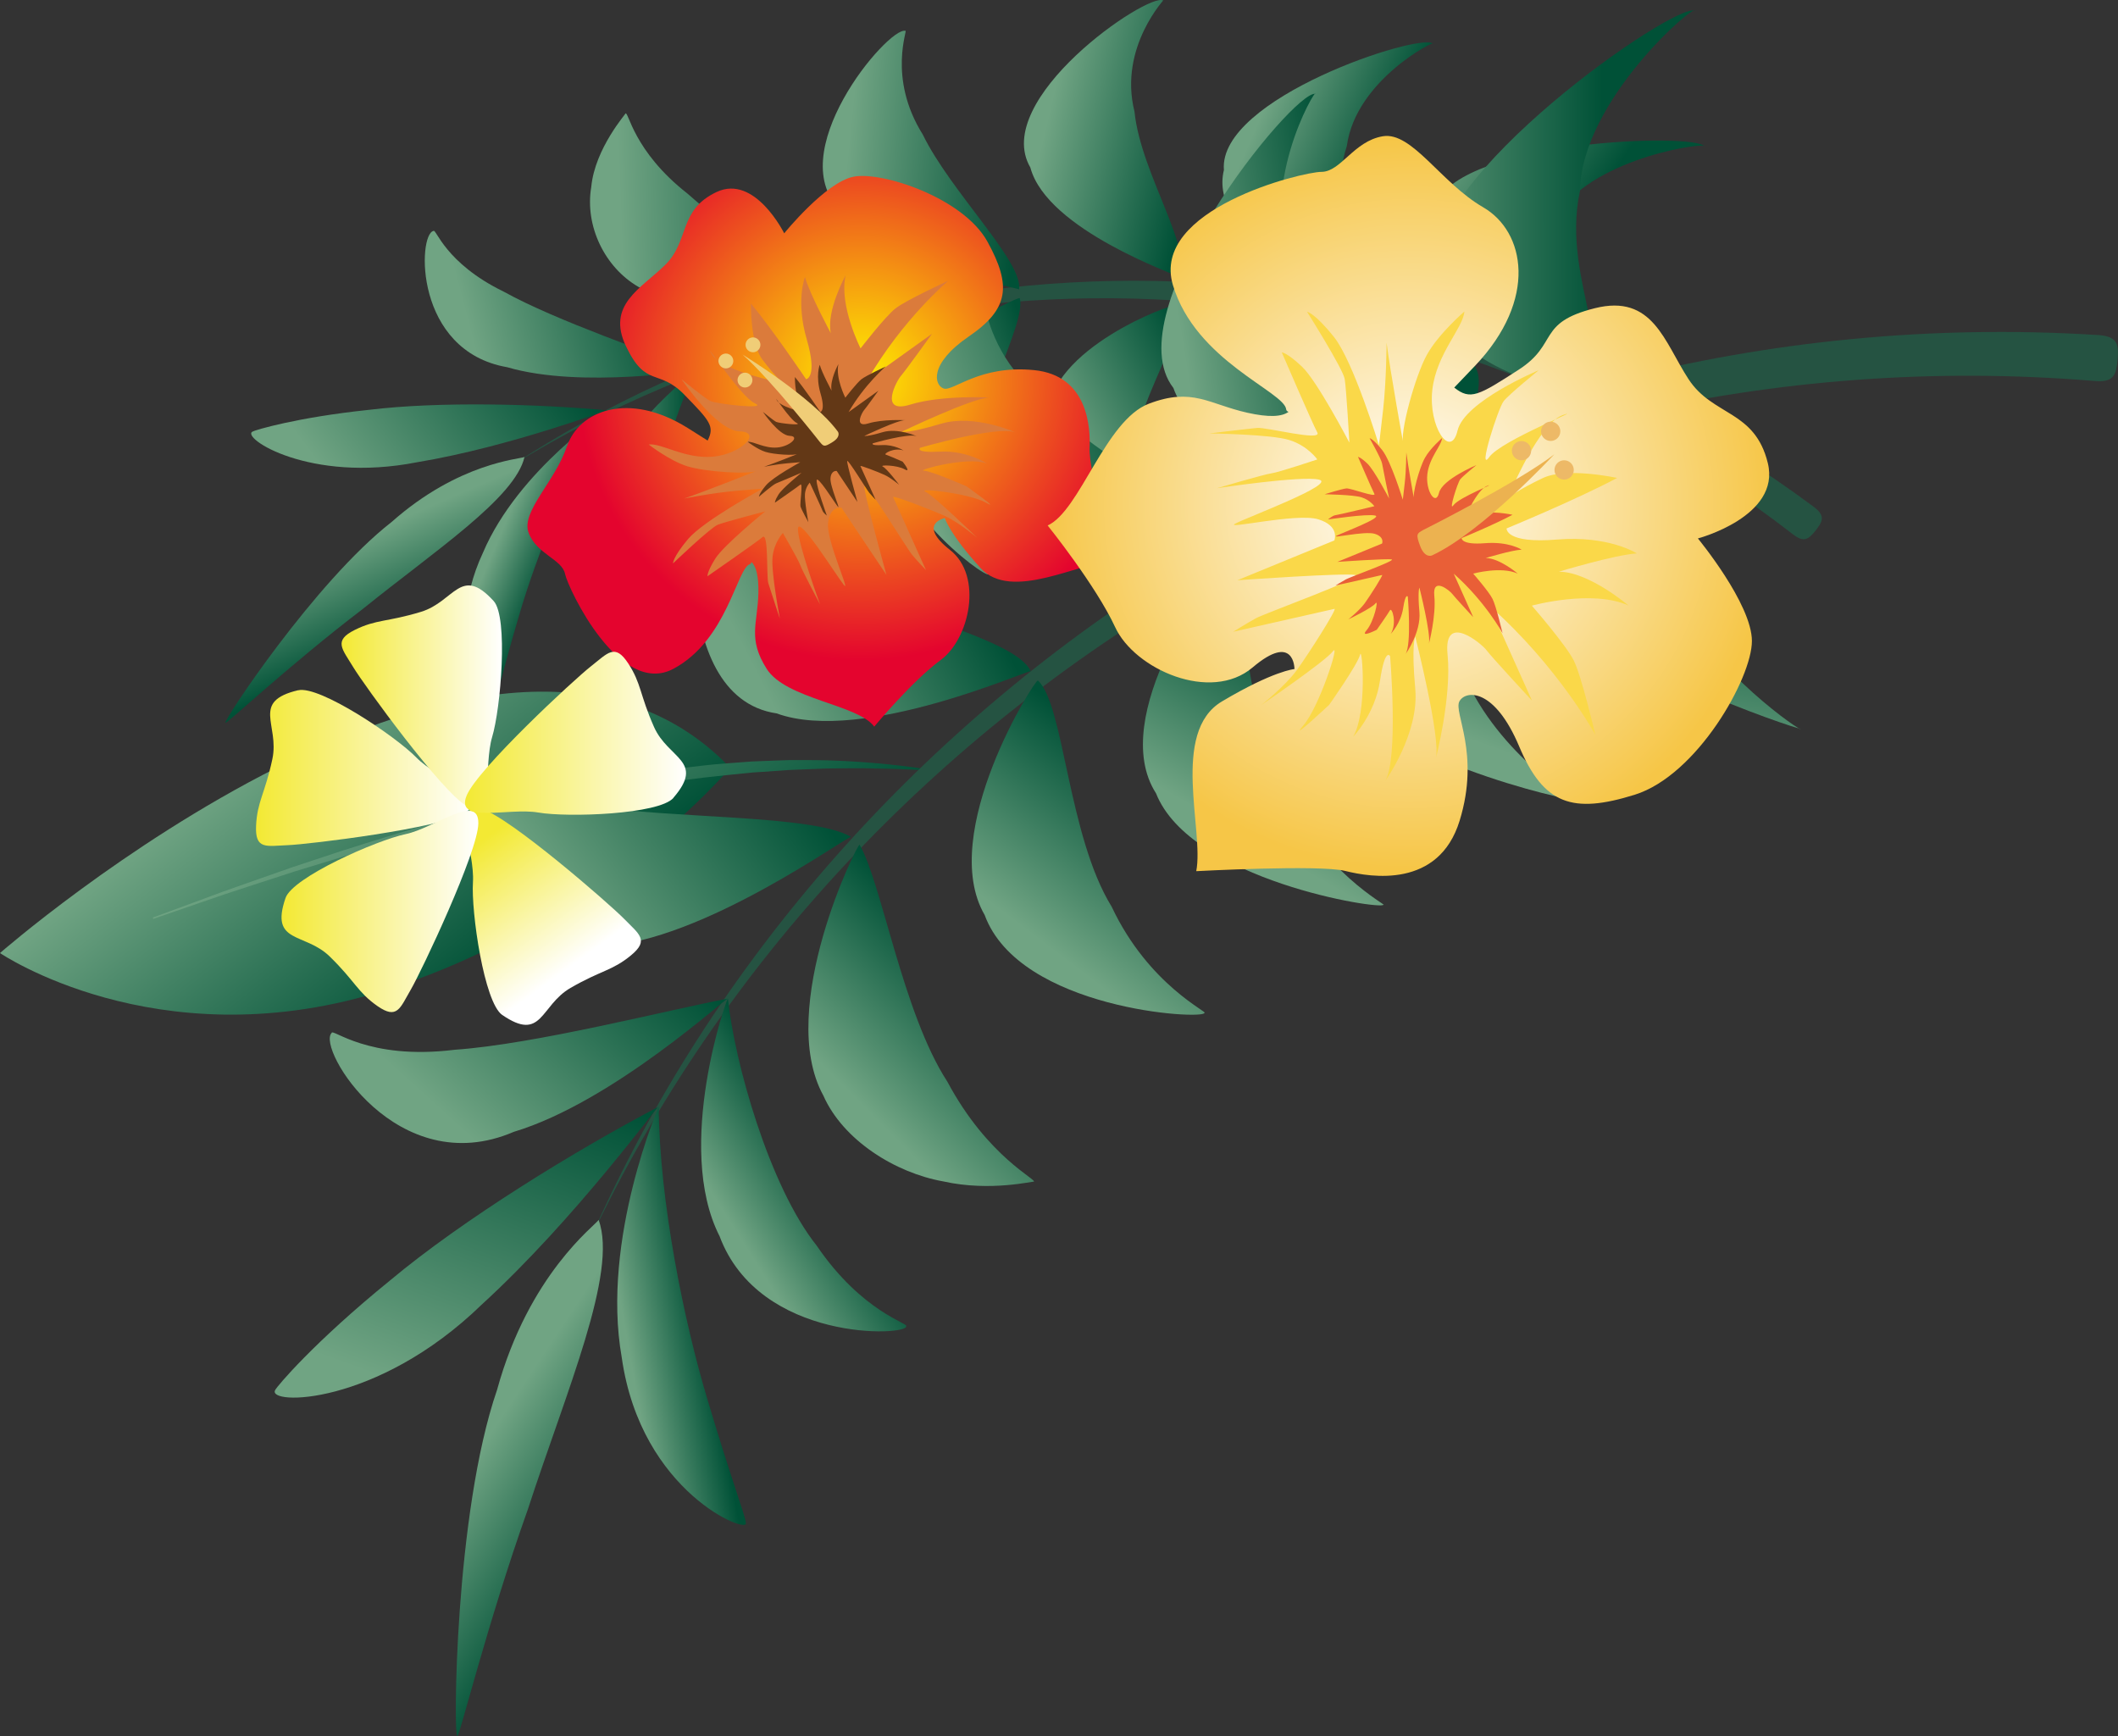 <?xml version="1.0" encoding="UTF-8"?>
<svg id="_イヤー_2" data-name="レイヤー 2" xmlns="http://www.w3.org/2000/svg" xmlns:xlink="http://www.w3.org/1999/xlink" viewBox="0 0 307.03 251.65">
  <rect x="0" y="0" width="307.03" height="251.65" fill="#333333" stroke="none"/>
  <defs>
    <style>
      .cls-1 {
        fill: url(#_称未設定グラデーション_4-4);
      }

      .cls-2 {
        fill: url(#_称未設定グラデーション_4-2);
      }

      .cls-3 {
        fill: url(#_称未設定グラデーション_4-3);
      }

      .cls-4 {
        fill: url(#_称未設定グラデーション_4-5);
      }

      .cls-5 {
        fill: url(#_称未設定グラデーション_4);
      }

      .cls-6 {
        fill: #fad849;
      }

      .cls-7 {
        fill: #ecb250;
      }

      .cls-8 {
        fill: #e95f37;
      }

      .cls-9 {
        fill: #edb967;
      }

      .cls-10 {
        fill: #f0cd77;
      }

      .cls-11 {
        fill: #db7b3b;
      }

      .cls-12 {
        fill: #633816;
      }

      .cls-13 {
        fill: #255342;
      }

      .cls-14 {
        fill: url(#_称未設定グラデーション_44-2);
      }

      .cls-15 {
        fill: url(#_称未設定グラデーション_44-3);
      }

      .cls-16 {
        fill: url(#_称未設定グラデーション_44-7);
      }

      .cls-17 {
        fill: url(#_称未設定グラデーション_44-8);
      }

      .cls-18 {
        fill: url(#_称未設定グラデーション_44-9);
      }

      .cls-19 {
        fill: url(#_称未設定グラデーション_44-4);
      }

      .cls-20 {
        fill: url(#_称未設定グラデーション_44-6);
      }

      .cls-21 {
        fill: url(#_称未設定グラデーション_44-5);
      }

      .cls-22 {
        fill: url(#_称未設定グラデーション_44);
      }

      .cls-23 {
        fill: url(#_称未設定グラデーション_15);
      }

      .cls-24 {
        fill: url(#_称未設定グラデーション_12);
      }

      .cls-25 {
        fill: url(#_称未設定グラデーション_44-10);
      }

      .cls-26 {
        fill: url(#_称未設定グラデーション_44-13);
      }

      .cls-27 {
        fill: url(#_称未設定グラデーション_44-16);
      }

      .cls-28 {
        fill: url(#_称未設定グラデーション_44-15);
      }

      .cls-29 {
        fill: url(#_称未設定グラデーション_44-18);
      }

      .cls-30 {
        fill: url(#_称未設定グラデーション_44-12);
      }

      .cls-31 {
        fill: url(#_称未設定グラデーション_44-11);
      }

      .cls-32 {
        fill: url(#_称未設定グラデーション_44-14);
      }

      .cls-33 {
        fill: url(#_称未設定グラデーション_44-17);
      }

      .cls-34 {
        fill: url(#_称未設定グラデーション_44-19);
      }

      .cls-35 {
        fill: url(#_称未設定グラデーション_44-32);
      }

      .cls-36 {
        fill: url(#_称未設定グラデーション_44-30);
      }

      .cls-37 {
        fill: url(#_称未設定グラデーション_44-31);
      }

      .cls-38 {
        fill: url(#_称未設定グラデーション_44-20);
      }

      .cls-39 {
        fill: url(#_称未設定グラデーション_44-25);
      }

      .cls-40 {
        fill: url(#_称未設定グラデーション_44-22);
      }

      .cls-41 {
        fill: url(#_称未設定グラデーション_44-24);
      }

      .cls-42 {
        fill: url(#_称未設定グラデーション_44-29);
      }

      .cls-43 {
        fill: url(#_称未設定グラデーション_44-26);
      }

      .cls-44 {
        fill: url(#_称未設定グラデーション_44-23);
      }

      .cls-45 {
        fill: url(#_称未設定グラデーション_44-21);
      }

      .cls-46 {
        fill: url(#_称未設定グラデーション_44-28);
      }

      .cls-47 {
        fill: url(#_称未設定グラデーション_44-27);
      }
    </style>
    <linearGradient id="_称未設定グラデーション_44" data-name="名称未設定グラデーション 44" x1="1575.58" y1="-3537.21" x2="1621.24" y2="-3537.21" gradientTransform="translate(-3719.55 1037.76) rotate(52.09)" gradientUnits="userSpaceOnUse">
      <stop offset="0" stop-color="#70a483"/>
      <stop offset="1" stop-color="#005137"/>
    </linearGradient>
    <linearGradient id="_称未設定グラデーション_44-2" data-name="名称未設定グラデーション 44" x1="1584.61" y1="-3558.63" x2="1637.81" y2="-3558.63" xlink:href="#_称未設定グラデーション_44"/>
    <linearGradient id="_称未設定グラデーション_44-3" data-name="名称未設定グラデーション 44" x1="-5465.74" y1="-4373.51" x2="-5486.45" y2="-4378.7" gradientTransform="translate(-4878.07 4955.94) rotate(174.38) scale(1 -1)" xlink:href="#_称未設定グラデーション_44"/>
    <linearGradient id="_称未設定グラデーション_44-4" data-name="名称未設定グラデーション 44" x1="-4926.23" y1="-4994.25" x2="-4944.81" y2="-4998.91" gradientTransform="translate(-5012.29 4867.55) rotate(-177.75) scale(1 -1)" xlink:href="#_称未設定グラデーション_44"/>
    <linearGradient id="_称未設定グラデーション_44-5" data-name="名称未設定グラデーション 44" x1="-5907.3" y1="-5571.1" x2="-5924.47" y2="-5575.41" gradientTransform="translate(-4949.96 4795.65) rotate(-169.33) scale(.69 -1)" xlink:href="#_称未設定グラデーション_44"/>
    <linearGradient id="_称未設定グラデーション_44-6" data-name="名称未設定グラデーション 44" x1="-2970.43" y1="-6597.27" x2="-2982.23" y2="-6600.23" gradientTransform="translate(-5231.69 4505.9) rotate(-147.11) scale(.69 -1)" xlink:href="#_称未設定グラデーション_44"/>
    <linearGradient id="_称未設定グラデーション_44-7" data-name="名称未設定グラデーション 44" x1="3318.43" y1="-6168.53" x2="3296.07" y2="-6174.14" gradientTransform="translate(-5403.23 3753.12) rotate(-103.51) scale(.69 -1) skewX(-.14)" xlink:href="#_称未設定グラデーション_44"/>
    <linearGradient id="_称未設定グラデーション_44-8" data-name="名称未設定グラデーション 44" x1="-5891.59" y1="-3723.16" x2="-5912.98" y2="-3728.53" gradientTransform="translate(-4740.02 5028.27) rotate(166.93) scale(1 -1)" xlink:href="#_称未設定グラデーション_44"/>
    <linearGradient id="_称未設定グラデーション_44-9" data-name="名称未設定グラデーション 44" x1="-6327.83" y1="-2742.42" x2="-6349.54" y2="-2747.87" gradientTransform="translate(-4535.14 5102.75) rotate(156.58) scale(1 -1)" xlink:href="#_称未設定グラデーション_44"/>
    <linearGradient id="_称未設定グラデーション_44-10" data-name="名称未設定グラデーション 44" x1="-7285.39" y1="-1651.66" x2="-7311.46" y2="-1658.2" gradientTransform="translate(-4240.74 5097.6) rotate(145.79) scale(.89 -1)" xlink:href="#_称未設定グラデーション_44"/>
    <linearGradient id="_称未設定グラデーション_44-11" data-name="名称未設定グラデーション 44" x1="-5611.26" y1="2118.09" x2="-5635.84" y2="2111.92" gradientTransform="translate(-5125.25 2924.49) rotate(171.73)" xlink:href="#_称未設定グラデーション_44"/>
    <linearGradient id="_称未設定グラデーション_44-12" data-name="名称未設定グラデーション 44" x1="-5952" y1="1410.49" x2="-5980.87" y2="1403.25" gradientTransform="translate(-5235.39 3041.57) rotate(163.86)" xlink:href="#_称未設定グラデーション_44"/>
    <linearGradient id="_称未設定グラデーション_44-13" data-name="名称未設定グラデーション 44" x1="-8725.57" y1="604.77" x2="-8765.67" y2="594.7" gradientTransform="translate(-5156.75 3098.19) rotate(155.43) scale(.69 1)" xlink:href="#_称未設定グラデーション_44"/>
    <linearGradient id="_称未設定グラデーション_44-14" data-name="名称未設定グラデーション 44" x1="-8934.42" y1="-1628.79" x2="-8984.96" y2="-1641.47" gradientTransform="translate(-5361.41 3445.56) rotate(133.22) scale(.69 1)" xlink:href="#_称未設定グラデーション_44"/>
    <linearGradient id="_称未設定グラデーション_44-15" data-name="名称未設定グラデーション 44" x1="-5201.33" y1="2730.44" x2="-5222.85" y2="2725.04" gradientTransform="translate(-5008.93 2821.07) rotate(179.17)" xlink:href="#_称未設定グラデーション_44"/>
    <linearGradient id="_称未設定グラデーション_44-16" data-name="名称未設定グラデーション 44" x1="-4496.94" y1="3474.41" x2="-4515.31" y2="3469.81" gradientTransform="translate(-4827.51 2699.24) rotate(-170.47)" xlink:href="#_称未設定グラデーション_44"/>
    <linearGradient id="_称未設定グラデーション_44-17" data-name="名称未設定グラデーション 44" x1="-3985.02" y1="4098.71" x2="-4010.74" y2="4092.26" gradientTransform="translate(-4540.66 2634.1) rotate(-159.69) scale(.89 1)" xlink:href="#_称未設定グラデーション_44"/>
    <linearGradient id="_称未設定グラデーション_44-18" data-name="名称未設定グラデーション 44" x1="-6629.77" y1="-2161.31" x2="-6657.48" y2="-2168.26" gradientTransform="translate(-3672.82 5967.86) rotate(141.32) scale(1 -1)" xlink:href="#_称未設定グラデーション_44"/>
    <linearGradient id="_称未設定グラデーション_44-19" data-name="名称未設定グラデーション 44" x1="-6373.38" y1="-2961.34" x2="-6398.23" y2="-2967.58" gradientTransform="translate(-3833.24 5967.3) rotate(149.2) scale(1 -1)" xlink:href="#_称未設定グラデーション_44"/>
    <linearGradient id="_称未設定グラデーション_44-20" data-name="名称未設定グラデーション 44" x1="-8405.46" y1="-3769.28" x2="-8428.43" y2="-3775.04" gradientTransform="translate(-3820.66 5872.83) rotate(157.62) scale(.69 -1)" xlink:href="#_称未設定グラデーション_44"/>
    <linearGradient id="_称未設定グラデーション_44-21" data-name="名称未設定グラデーション 44" x1="-6264.89" y1="-5576.93" x2="-6280.69" y2="-5580.89" gradientTransform="translate(-4215.25 5783.98) rotate(179.83) scale(.69 -1)" xlink:href="#_称未設定グラデーション_44"/>
    <linearGradient id="_称未設定グラデーション_44-22" data-name="名称未設定グラデーション 44" x1="-89.71" y1="-6991.38" x2="-119.61" y2="-6998.88" gradientTransform="translate(-4770.09 5246.71) rotate(-136.57) scale(.69 -1) skewX(-.13)" xlink:href="#_称未設定グラデーション_44"/>
    <linearGradient id="_称未設定グラデーション_44-23" data-name="名称未設定グラデーション 44" x1="-6767.61" y1="-1376.3" x2="-6796.22" y2="-1383.47" gradientTransform="translate(-3518.53 5953.24) rotate(133.88) scale(1 -1)" xlink:href="#_称未設定グラデーション_44"/>
    <linearGradient id="_称未設定グラデーション_44-24" data-name="名称未設定グラデーション 44" x1="-6774.53" y1="-272.89" x2="-6803.57" y2="-280.18" gradientTransform="translate(-3305.3 5904.07) rotate(123.52) scale(1 -1)" xlink:href="#_称未設定グラデーション_44"/>
    <linearGradient id="_称未設定グラデーション_44-25" data-name="名称未設定グラデーション 44" x1="-7265.53" y1="864.32" x2="-7300.41" y2="855.57" gradientTransform="translate(-3061.76 5739.81) rotate(112.74) scale(.89 -1)" xlink:href="#_称未設定グラデーション_44"/>
    <linearGradient id="_称未設定グラデーション_44-26" data-name="名称未設定グラデーション 44" x1="-6671.64" y1="-129.3" x2="-6704.52" y2="-137.54" gradientTransform="translate(-4988.24 4401.26) rotate(138.67)" xlink:href="#_称未設定グラデーション_44"/>
    <linearGradient id="_称未設定グラデーション_44-27" data-name="名称未設定グラデーション 44" x1="-6681.53" y1="-960.74" x2="-6720.15" y2="-970.43" gradientTransform="translate(-5015.73 4558.55) rotate(130.8)" xlink:href="#_称未設定グラデーション_44"/>
    <linearGradient id="_称未設定グラデーション_44-28" data-name="名称未設定グラデーション 44" x1="-9255.78" y1="-1849.53" x2="-9309.42" y2="-1862.99" gradientTransform="translate(-4920.08 4562.49) rotate(122.37) scale(.69 1)" xlink:href="#_称未設定グラデーション_44"/>
    <linearGradient id="_称未設定グラデーション_44-29" data-name="名称未設定グラデーション 44" x1="-8065.49" y1="-4039.21" x2="-8133.09" y2="-4056.17" gradientTransform="translate(-4901.14 4965.44) rotate(100.16) scale(.69 1)" xlink:href="#_称未設定グラデーション_44"/>
    <linearGradient id="_称未設定グラデーション_44-30" data-name="名称未設定グラデーション 44" x1="-6553.58" y1="641.43" x2="-6582.37" y2="634.21" gradientTransform="translate(-4947.28 4250.77) rotate(146.12)" xlink:href="#_称未設定グラデーション_44"/>
    <linearGradient id="_称未設定グラデーション_44-31" data-name="名称未設定グラデーション 44" x1="-6212.82" y1="1662.99" x2="-6237.39" y2="1656.82" gradientTransform="translate(-4861.87 4049.26) rotate(156.47)" xlink:href="#_称未設定グラデーション_44"/>
    <linearGradient id="_称未設定グラデーション_44-32" data-name="名称未設定グラデーション 44" x1="-6267.55" y1="2641.9" x2="-6301.94" y2="2633.27" gradientTransform="translate(-4656.99 3838.21) rotate(167.25) scale(.89 1)" xlink:href="#_称未設定グラデーション_44"/>
    <radialGradient id="_称未設定グラデーション_15" data-name="名称未設定グラデーション 15" cx="-5928.85" cy="4664.48" fx="-5928.85" fy="4664.48" r="54.68" gradientTransform="translate(-2885.52 4845.29) rotate(83.95) scale(.75 -.75)" gradientUnits="userSpaceOnUse">
      <stop offset="0" stop-color="#ffef00"/>
      <stop offset="1" stop-color="#e4042e"/>
    </radialGradient>
    <linearGradient id="_称未設定グラデーション_4" data-name="名称未設定グラデーション 4" x1="37.12" y1="111.31" x2="68.36" y2="111.31" gradientTransform="matrix(1, 0, 0, 1, 0, 0)" gradientUnits="userSpaceOnUse">
      <stop offset="0" stop-color="#f3e933"/>
      <stop offset="1" stop-color="#fff"/>
    </linearGradient>
    <linearGradient id="_称未設定グラデーション_4-2" data-name="名称未設定グラデーション 4" x1="4719.53" y1="1189.51" x2="4704.53" y2="1206.12" gradientTransform="translate(-2064.3 4497.09) rotate(-78.15)" xlink:href="#_称未設定グラデーション_4"/>
    <linearGradient id="_称未設定グラデーション_4-3" data-name="名称未設定グラデーション 4" x1="40.81" y1="132.12" x2="69.35" y2="132.12" xlink:href="#_称未設定グラデーション_4"/>
    <linearGradient id="_称未設定グラデーション_4-4" data-name="名称未設定グラデーション 4" x1="49.51" y1="101.04" x2="72.77" y2="101.04" xlink:href="#_称未設定グラデーション_4"/>
    <linearGradient id="_称未設定グラデーション_4-5" data-name="名称未設定グラデーション 4" x1="67.41" y1="106.28" x2="99.45" y2="106.28" xlink:href="#_称未設定グラデーション_4"/>
    <radialGradient id="_称未設定グラデーション_12" data-name="名称未設定グラデーション 12" cx="-3963.79" cy="278.85" fx="-3963.79" fy="278.85" r="52.99" gradientTransform="translate(-3768.81 4.78) rotate(176.96) scale(1 -1)" gradientUnits="userSpaceOnUse">
      <stop offset="0" stop-color="#fff"/>
      <stop offset="1" stop-color="#f6c647"/>
    </radialGradient>
  </defs>
  <g id="_イヤー_1-2" data-name="レイヤー 1">
    <g>
      <g>
        <path class="cls-22" d="M105.86,111.3C71.58,75.52,0,138.15,0,138.15c0,0,22.49,15.31,54.38,5.83,31.89-9.48,51.48-32.68,51.48-32.68Z"/>
        <path class="cls-14" d="M22.18,133l6.74-2.49,3.37-1.25c1.13-.41,2.26-.8,3.39-1.2l6.78-2.38,6.83-2.26c9.13-2.93,18.34-5.63,27.68-7.87,2.34-.53,4.68-1.08,7.03-1.6l3.53-.71,1.77-.36c.59-.12,1.18-.24,1.77-.34l3.56-.58c1.19-.19,2.37-.41,3.57-.54,2.39-.29,4.77-.61,7.18-.77l3.6-.27,3.61-.14,1.8-.06h1.81c1.2,0,2.41,0,3.61,.03,4.81,.14,9.61,.56,14.35,1.26l-.02,.17c-1.2-.04-2.4-.09-3.59-.15-1.19-.07-2.39-.06-3.59-.09-2.39-.09-4.78,0-7.16,0l-3.58,.14-1.79,.07-1.78,.13-3.57,.24-3.56,.36c-4.74,.47-9.47,1.13-14.18,1.86-.59,.08-1.18,.19-1.77,.29l-1.76,.31-3.53,.62c-2.34,.46-4.68,.97-7.02,1.45-9.33,2.07-18.57,4.61-27.73,7.37l-6.87,2.1-6.83,2.22c-1.14,.37-2.28,.74-3.41,1.12l-3.4,1.17-6.8,2.34-.06-.16Z"/>
      </g>
      <g>
        <path class="cls-13" d="M74.15,67.49c55.31-36.26,130.88-37.08,188.71,5.93,.04,.03,.08,.06,.12,.09,1.74,1.33,1.15,2.16,.22,3.39-.98,1.2-1.64,1.87-3.36,.5-55.16-42.76-129.28-44.62-185.69-9.9Z"/>
        <path class="cls-15" d="M147.83,43.22c.98,3.69-6.45,15.85-6.67,24.92-1.29,9.37,2.67,15.44,2.14,15.11-.5,.6-16.61-11.22-14.17-21.88,.52-10.25,18.69-18.53,18.7-18.15Z"/>
        <path class="cls-19" d="M121.92,47.6c-.22,4.68-6.04,17.83-6.03,26.7-.81,9.33,2.46,14.32,1.91,14.2,.16-.05-4.49-1.6-8.18-5.38-3.85-3.6-6.67-9.65-5.82-14.89,.81-10.78,18.21-21.01,18.12-20.64Z"/>
        <path class="cls-21" d="M100.87,53.78c-3.12,6.07-7.33,19.44-6.54,27.69,.18,8.78,3.87,12.59,3.36,12.61-.37,1.02-14.3-7.16-11.62-19.21,1.15-10.85,14.96-21.39,14.8-21.09Z"/>
        <path class="cls-20" d="M88.19,59.52c-5.51,8.61-10.4,21.03-12.86,29.41-2.57,8.67-3.57,13.32-3.83,13.54-.33,1.35-7.78-8.88-1.49-22.35,5.11-12.05,18.54-20.84,18.18-20.59Z"/>
        <path class="cls-16" d="M76.03,66.25c-1.36,5.93-12.99,13.58-23.5,22.07-10.62,8.1-20.13,17.04-19.83,16.42-.56,.08,12.89-20.36,24.05-29.06,9.75-8.65,18.63-9.12,19.28-9.44Z"/>
        <path class="cls-17" d="M170.26,44.33c2.41,3.16-6.02,14.17-6.45,23.45-1.66,9.39,2.58,16.74,2.14,16.24-.49,.38-16.08-13.59-14.06-23.56,.07-9.97,18.25-16.55,18.37-16.13Z"/>
        <path class="cls-18" d="M191.08,45.7c4.86,2.89-3.95,12.54-4.21,22.14-1.65,9.45,2.97,18.59,2.69,17.92-.43,.12-15.94-15.95-15.16-25.36-1.15-9.85,16.41-15.19,16.68-14.7Z"/>
        <path class="cls-25" d="M211.99,51.49c6.17,3.15-1.64,11.47-1.34,21.4-1.07,9.49,3.63,20.49,3.58,19.77-.34-.11-14.87-18.55-15.34-27.65-2.2-9.92,12.75-14.03,13.1-13.52Z"/>
        <path class="cls-31" d="M147.72,41.97c.68-3.96-9.94-14.21-13.94-22.45-5.24-8.35-2.04-15.54-2.54-15.05-2.49-.63-18.36,18.11-9.09,26.29,6,7.99,25.83,10.94,25.57,11.21Z"/>
        <path class="cls-30" d="M121.61,46.38c-2.1-4.27-14.98-12.07-21.93-18.3-7.94-6.21-8.57-12.08-9.02-11.62,.22-.13-4.42,5-4.95,10.64-.96,5.68,1.98,11.67,6.82,14.47,9.35,5.59,29.35,4.47,29.09,4.82Z"/>
        <path class="cls-26" d="M100.88,53.79c-6.2-2.55-20.16-7.24-27.87-11.52-8.54-4.16-9.81-9.24-10.18-8.79-2.27,.46-2.85,17.4,10.7,19.75,10.86,3.18,27.56,.29,27.35,.57Z"/>
        <path class="cls-32" d="M88.18,59.5c-10.06-.95-24.46-1.34-34.71-.09-10.54,1.11-16.55,2.95-16.86,3.15-1.75,.85,8.22,7.51,23.82,4.45,13.65-2.26,27.95-7.78,27.75-7.51Z"/>
        <path class="cls-28" d="M170.48,40c3.13-2.94-5.12-14.67-6.02-23.83C162.08,6.71,169.16-.46,168.62,.06c-2.27-1.16-25.01,14.33-19.26,24.22,2.44,9.13,21.36,15.54,21.12,15.72Z"/>
        <path class="cls-27" d="M191.5,43.4c5.89-.89,.73-13.14,3.74-22.23,1.3-9.64,13.02-15.45,12.47-14.84-1.81-1.64-31.18,7.89-30.29,18.32-2.28,9.1,14.21,18.67,14.07,18.74Z"/>
        <path class="cls-33" d="M213.04,48.23c7.1,1.3,5.63-10.16,12.95-17.41,5.51-8.16,21.68-10.27,21.09-9.6-1.24-1.97-34.78-.97-38.92,8.26-6.99,7.36,4.87,18.8,4.88,18.76Z"/>
      </g>
      <g>
        <path class="cls-13" d="M85.57,179.61C121.12,98.61,207.84,42.55,304.05,48.56c.06,0,.14,0,.2,.01,2.92,.22,2.86,1.58,2.72,3.64-.22,2.06-.48,3.29-3.4,3.01-93.03-7.7-180.1,44.3-218,124.39Z"/>
        <path class="cls-29" d="M150.46,98.65c3.79,3.43,4.33,22.48,10.7,32.8,5.39,11.45,14.26,15.36,13.43,15.38-.12,1.03-26.8-.46-31.85-14.19-6.89-11.87,7.42-34.41,7.72-33.99Z"/>
        <path class="cls-34" d="M124.61,122.46c3.18,5.41,6.24,24.39,12.72,34.33,5.9,11.05,13.2,14.25,12.51,14.52,.14-.18-6.2,1.49-13.1-.06-6.94-1.23-14.52-5.95-17.39-12.45-6.96-12.67,5.09-36.84,5.26-36.35Z"/>
        <path class="cls-38" d="M105.52,144.74c.93,9.09,5.96,27.15,12.87,35.82,6.61,9.71,13.52,11.29,12.96,11.69,.34,1.41-21.26,2.41-27.04-13.06-6.63-13,1.16-34.89,1.21-34.44Z"/>
        <path class="cls-45" d="M95.49,160.43c.1,13.67,3.68,31.17,7.04,42.35,3.45,11.6,5.72,17.54,5.58,17.97,.61,1.76-15.19-4.28-17.98-23.97-3.06-17.24,5.58-36.89,5.35-36.35Z"/>
        <path class="cls-40" d="M86.78,176.84c2.81,7.64-4.65,24.7-10.24,41.89-6,16.83-10.12,33.79-10.25,32.88-.57,.5-.4-32.23,5.76-50.13,4.62-16.81,14.22-23.82,14.72-24.64Z"/>
        <path class="cls-44" d="M176.41,83.52c5.01,1.79,3.59,20.28,9.88,30.99,4.99,11.73,15.11,16.89,14.25,16.64-.27,.78-27.94-3.5-32.96-16.15-7.2-11.22,8.38-31.87,8.82-31.48Z"/>
        <path class="cls-41" d="M200.76,69.87c7.56-.3,4.71,16.94,11.44,27.89,5.05,11.8,16.89,18.68,16.1,18.12-.39,.45-29.51-6.25-35.5-17.37-8.47-10.2,7.31-29,7.97-28.65Z"/>
        <path class="cls-39" d="M228.42,61.1c9.21-.97,6.53,14.06,14.11,24.97,5.72,11.42,19.03,20.32,18.44,19.55-.46,.13-30.21-9.94-37.37-19.8-9.7-9.51,4.05-25.03,4.82-24.71Z"/>
        <path class="cls-43" d="M149.42,97.32c-2.12-4.94-21.51-8.67-32.01-14.99-11.97-5.54-13.62-15.94-13.83-15.02-3.25,1.11-7.37,33.7,9,36.1,12.56,4.57,36.94-6.58,36.84-6.09Z"/>
        <path class="cls-47" d="M123.38,121.32c-5.47-3.25-25.6-2.6-37.94-4.51-13.43-1.17-18.42-7.29-18.6-6.45,.16-.3-1.31,8.83,2.21,15.54,3.07,7.07,10.73,11.63,18.2,11.25,14.56-.55,36.16-16.4,36.13-15.83Z"/>
        <path class="cls-46" d="M105.54,144.75c-8.81,1.66-27.88,6.6-39.64,7.42-12.61,1.56-17.75-3.2-17.83-2.43-2.21,2.17,9.5,21.59,26.4,14.33,14.5-4.36,31.1-19.79,31.07-19.32Z"/>
        <path class="cls-42" d="M95.48,160.42c-11.97,6.28-28.39,16.35-38.98,25.22-11.01,8.94-16.4,15.38-16.6,15.84-1.35,2.23,14.69,2.43,29.95-12.39,13.66-12.49,25.65-29.11,25.63-28.67Z"/>
        <path class="cls-36" d="M173.5,78.51c1.36-5.58-16.44-12.71-24.14-22.32-9.57-8.87-6.86-22.07-7.09-21.09-3.39,.35-17.58,34.31-3.92,41.2,9.4,8.45,35.28,1.83,35.15,2.21Z"/>
        <path class="cls-37" d="M199.55,66.99c5.95-5.3-8.78-15.26-12.02-27.65-5.58-11.75,3.32-26.82,3.15-25.74-3.23-.51-29.19,31.6-20.58,42.64,4.09,11.86,29.56,10.56,29.45,10.75Z"/>
        <path class="cls-35" d="M227.22,56.69c8.91-3.72-1.1-15.5,1.81-28.97,.23-13.17,16.82-27.33,16.64-26.15-2.83-1.3-39.7,24.28-37.61,37.65-2.47,13.36,19.18,17.52,19.15,17.47Z"/>
      </g>
      <g>
        <path class="cls-23" d="M82.19,64.71c1.71-5.14,8.86-8.08,17.52-2.66l2.87,1.81c1.05-2.06,.34-2.84-3.39-6.66-3.73-3.83-5.53-.92-8.43-6.97-2.9-6.05,2.16-8.37,5.69-11.85,3.53-3.49,1.88-7.94,7.43-10.55,5.55-2.61,9.8,5.99,9.8,5.99,0,0,5.96-7.37,10.03-8.2,4.07-.83,15.92,3.02,19.44,9.42,3.52,6.4,3.1,9.77-2.72,13.74-5.82,3.98-5,7.09-3.62,7.54,1.38,.45,5.19-3.46,13.09-2.67,7.9,.78,8.19,8.47,8.05,11.4-.14,2.93,3.34,16.32,3.34,16.32-4.61,.02-14.64,5.94-19.16,.96-4.52-4.98-5.17-7.23-5.17-7.23,0,0-4.07,.82,.76,4.62,4.83,3.81,2.82,12.88-1.35,15.95-4.17,3.06-9.64,9.66-9.64,9.66-2.32-3.21-12.8-3.97-15.59-8.38-2.79-4.41-1.3-6.56-1.2-11,.05-2.43-.32-3.86-1.01-4.49-.03,.17-.09,.27-.21,.31-1.91,.57-3.28,11-11.09,15.17-7.81,4.18-15.28-11.63-15.72-13.75-.43-2.12-4.09-2.85-5.27-5.93-1.18-3.08,3.83-7.42,5.54-12.56Z"/>
        <path class="cls-11" d="M125.7,55.16c5.11-8.87,11.79-14.48,11.79-14.48,0,0-6.13,2.82-7.67,4.02-1.54,1.21-5.07,5.8-5.07,5.8,0,0-3.16-6.23-2.17-10.59,0,0-2.82,5.11-2.15,8.37,0,0-3.08-5.71-3.74-8.13,0,0-1.37,3.47,.26,9.05,1.62,5.58-.1,5.77-.1,5.77,0,0-4.82-7.16-8-10.98,0,0-.1,5.77,1.66,8.12s2.93,3.39,2.93,3.39c0,0-7.56-1.42-9.84-3.64-.18-.17-.33-.35-.43-.54-1.47-2.52,4.14,6.19,6.25,7.14s-5.56,.12-6.46-.34-4.16-3.14-4.16-3.14c0,0,5.03,7.44,8.41,7.55,3.38,.11,.2,3.31-3.88,3.67-4.08,.35-7.43-2-9.3-1.77,0,0,2.99,2.33,5.57,3.15,2.57,.82,9.31,1.28,10.32,.59,0,0-7.73,3.07-10.75,4.1,0,0,4.11-.82,7.42-1.11,3.31-.29,3.98-.33,3.98-.33,0,0-8.58,4.64-10.83,7.31-2.24,2.67-2.18,3.53-2.18,3.53,0,0,5.45-5.21,6.52-5.62s6.86-1.93,6.86-1.93c0,0-6.03,4.89-7.26,6.87-1.23,1.98-1.12,2.54-1.12,2.54,0,0,7.08-4.91,7.98-5.67s.54,5.69,.84,6.69c.3,1,1.67,5.12,1.67,5.12,0,0-1.29-6.77-1.06-8.93,.23-2.17,1.5-3.48,1.5-3.48,0,0,2.3,3.99,2.54,4.71,.24,.72,2.85,5.65,2.85,5.65,0,0-3.28-8.96-3.21-10.99,.06-2.04,5.6,6.85,6.66,8.17,1.06,1.32-2.55-6.41-2.3-8.97,.25-2.55,1.95-2.23,1.95-2.23l6.52,9.74s-3.29-11.84-3.2-12.83,6.18,9.04,6.94,9.94c.76,.9,1.99,2.19,1.99,2.19,0,0-4.6-10.23-4.76-10.58-.17-.35,5.58,1.85,7.6,2.78,2.02,.94,4.58,3.11,4.58,3.11,0,0-6.24-6.07-7.51-6.68-1.28-.61,6.39,.25,8.78,1.59,2.39,1.34-2.83-2.37-2.83-2.37,0,0-5.05-2.22-6.2-2.27-.97-.04,6.21-2.09,9.16-1.05,0,0-2.94-1.9-6.75-1.7-3.81,.2-2.91-.56-2.91-.56,0,0,11.08-3.23,13.79-2.24,0,0-5.94-2.69-10.75-1.25-4.81,1.44-5.73,1.17-5.73,1.17,0,0,10.52-5.06,12.85-4.96,0,0-7.01-.4-11.63,1.03-4.62,1.42-1.88-3.56-1.33-4.16s4.52-6.12,4.52-6.12l-9.44,6.77Z"/>
        <path class="cls-12" d="M122.98,59.79c2.36-4.09,5.43-6.67,5.43-6.67,0,0-2.82,1.3-3.53,1.85-.71,.56-2.34,2.68-2.34,2.68,0,0-1.46-2.87-1-4.88,0,0-1.3,2.35-.99,3.86,0,0-1.42-2.63-1.72-3.75,0,0-.63,1.6,.12,4.17,.75,2.57-.04,2.66-.04,2.66,0,0-2.22-3.3-3.68-5.06,0,0-.04,2.66,.77,3.74,.81,1.09,1.35,1.56,1.35,1.56,0,0-3.48-.66-4.54-1.68-.08-.08-.15-.16-.2-.25-.68-1.16,1.91,2.85,2.88,3.29,.97,.44-2.56,.05-2.98-.16-.41-.21-1.92-1.45-1.92-1.45,0,0,2.32,3.43,3.88,3.48,1.56,.05,.09,1.53-1.79,1.69-1.88,.16-3.43-.92-4.29-.82,0,0,1.38,1.07,2.56,1.45,1.19,.38,4.29,.59,4.76,.27,0,0-3.56,1.42-4.95,1.89,0,0,1.89-.38,3.42-.51,1.53-.13,1.83-.15,1.83-.15,0,0-3.96,2.14-4.99,3.37s-1,1.63-1,1.63c0,0,2-1.74,2.49-1.93,.49-.19,3.68-1.55,3.68-1.55,0,0-2.78,2.25-3.34,3.17-.57,.91-.51,1.17-.51,1.17,0,0,3.26-2.26,3.68-2.61,.42-.35-.11,2.73,.03,3.19,.14,.46,1.13,2.25,1.13,2.25,0,0-.59-3.12-.49-4.12s.69-1.61,.69-1.61c0,0,1.74,3.73,1.85,4.06s.63,.71,.63,.71c0,0-1.51-4.13-1.48-5.07,.03-.94,2.58,3.16,3.07,3.77,.49,.61-1.17-2.96-1.06-4.13s.9-1.03,.9-1.03l3,4.49s-1.52-5.46-1.48-5.91c.04-.45,2.85,4.17,3.2,4.58,.35,.42,.92,1.01,.92,1.01,0,0-2.12-4.72-2.2-4.88-.08-.16,2.57,.85,3.5,1.28,.93,.43,2.11,1.43,2.11,1.43,0,0-1.77-2.35-2.36-2.63-.59-.28,2.04-.24,3.14,.38,1.1,.62-.27-1.1-.27-1.1,0,0-2-.88-2.43-1.01-.43-.13,1.2-1.09,2.56-.61,0,0-1.36-.88-3.11-.78-1.76,.09-1.34-.26-1.34-.26,0,0,5.11-1.49,6.36-1.03,0,0-2.74-1.24-4.95-.58-2.22,.66-2.64,.54-2.64,.54,0,0,4.85-2.33,5.92-2.28,0,0-3.23-.18-5.36,.47-2.13,.66-.87-1.64-.61-1.92,.25-.27,2.08-2.82,2.08-2.82l-4.35,3.12Z"/>
        <path class="cls-10" d="M107.64,51.4s10.18,6.2,13.83,11.18c0,0,.49,.69-.75,1.48-1.25,.79-1.32,.64-1.84,.05,0,0-7.26-9.25-11.24-12.71Z"/>
        <path class="cls-10" d="M108.1,50.2c.12,.58,.69,.96,1.27,.84s.96-.69,.84-1.27c-.12-.58-.69-.96-1.27-.84s-.96,.69-.84,1.27Z"/>
        <path class="cls-10" d="M106.94,55.31c.12,.58,.69,.96,1.27,.84,.58-.12,.96-.69,.84-1.27-.12-.58-.69-.96-1.27-.84s-.96,.69-.84,1.27Z"/>
        <path class="cls-10" d="M104.17,52.54c.12,.58,.69,.96,1.27,.84s.96-.69,.84-1.27c-.12-.58-.69-.96-1.27-.84-.58,.12-.96,.69-.84,1.27Z"/>
      </g>
      <g>
        <path class="cls-5" d="M43.22,100.05c-6.9,1.64-2.67,4.98-3.74,9.99-1.07,5.01-2.2,6.15-2.36,9.66-.16,3.51,1.5,2.93,4.6,2.81,3.1-.12,22.05-2.45,25.59-4.63,3.85-2.37-3.94-4.98-6.95-8.07-3.01-3.09-14.05-10.49-17.14-9.75Z"/>
        <path class="cls-2" d="M72.79,147.11c5.84,4.02,5.49-1.35,9.92-3.91,4.43-2.56,6.05-2.48,8.75-4.71,2.71-2.23,1.17-3.08-.99-5.3-2.17-2.22-16.58-14.73-20.57-15.9-4.34-1.27-1.06,6.26-1.34,10.57-.28,4.31,1.62,17.45,4.24,19.26Z"/>
        <path class="cls-3" d="M41.39,130.17c-2.31,6.7,2.78,4.92,6.43,8.5,3.66,3.58,4.02,5.15,6.89,7.16,2.88,2.01,3.28,.3,4.84-2.38,1.56-2.68,9.73-19.93,9.79-24.09,.06-4.52-6.32,.66-10.54,1.55-4.23,.89-16.38,6.25-17.41,9.26Z"/>
        <path class="cls-1" d="M71.56,87.12c-4.78-5.24-5.65,.08-10.54,1.57-4.9,1.49-6.45,1.06-9.59,2.62-3.14,1.56-1.83,2.73-.23,5.39,1.61,2.66,12.83,18.09,16.45,20.14,3.94,2.22,2.45-5.86,3.69-10,1.25-4.14,2.36-17.37,.22-19.72Z"/>
        <path class="cls-4" d="M97.62,115.64c4.63-5.37-.75-5.6-2.82-10.28-2.07-4.68-1.82-6.28-3.74-9.21-1.93-2.93-2.93-1.5-5.38,.42-2.45,1.91-16.44,14.89-18.03,18.74-1.73,4.17,6.11,1.73,10.37,2.47,4.25,.74,17.53,.28,19.61-2.13Z"/>
      </g>
      <g>
        <path class="cls-24" d="M214.99,30.04c6.1,3.51,7.98,13.34-1.14,22.96l-3.04,3.18c2.34,1.87,3.52,1.17,9.34-2.59,5.83-3.76,2.59-6.8,11.03-8.91,8.43-2.12,10.08,4.91,13.6,10.29,3.52,5.38,9.61,4.44,11.49,12.17,1.88,7.73-10.14,10.91-10.14,10.91,0,0,7.83,9.48,7.83,14.87,0,5.39-7.94,19.45-16.98,22.28-9.04,2.82-13.21,1.42-16.76-7.01-3.55-8.43-7.71-8.19-8.65-6.55-.93,1.64,3.05,7.49,.02,17.33-3.03,9.84-12.87,8.21-16.57,7.28-3.69-.93-21.61,.03-21.61,.03,1.16-5.86-3.77-20.14,3.72-24.6,7.49-4.46,10.52-4.7,10.52-4.7,0,0,.01-5.39-6.07-.23-6.08,5.16-17.1,.26-19.92-5.83-2.82-6.09-9.79-14.75-9.79-14.75,4.68-2.11,8.34-15.24,14.67-17.65,6.32-2.41,8.67,.05,14.29,1.31,3.08,.69,4.98,.59,5.96-.13-.21-.08-.32-.19-.34-.35-.24-2.58-13.13-7.01-16.42-18.02-3.29-11.01,18.72-16.42,21.53-16.42,2.81,0,4.68-4.46,8.9-5.16,4.22-.71,8.44,6.78,14.54,10.29Z"/>
        <path class="cls-6" d="M215.91,87.8c9.95,8.79,15.36,18.72,15.36,18.72,0,0-2-8.52-3.14-10.79-1.14-2.27-6.07-7.94-6.07-7.94,0,0,8.73-2.4,14.01-.02,0,0-5.76-4.9-10.09-4.9,0,0,8.05-2.44,11.3-2.65,0,0-4.06-2.63-11.57-2.01-7.51,.62-7.31-1.61-7.31-1.61,0,0,10.34-4.27,16.02-7.32,0,0-7.31-1.61-10.75,.01-3.45,1.63-5.07,2.85-5.07,2.85,0,0,3.76-9.24,7.16-11.57,.27-.18,.53-.32,.8-.41,3.59-1.22-8.94,3.66-10.68,6.1-1.75,2.44,1.29-7.1,2.1-8.12s5.07-4.47,5.07-4.47c0,0-10.75,4.48-11.76,8.74-1.01,4.26-4.26-.6-3.66-5.88,.6-5.28,4.45-8.93,4.65-11.37,0,0-3.73,3.2-5.43,6.26-1.71,3.06-4.02,11.5-3.41,12.97,0,0-1.92-10.61-2.44-14.72,0,0-.02,5.43-.5,9.71-.48,4.28-.61,5.14-.61,5.14,0,0-3.68-12.11-6.5-15.65-2.82-3.54-3.92-3.68-3.92-3.68,0,0,5.22,8.28,5.46,9.75,.24,1.47,.68,9.22,.68,9.22,0,0-4.66-8.92-6.86-11-2.2-2.08-2.94-2.08-2.94-2.08,0,0,4.42,10.27,5.15,11.61,.74,1.34-7.37-.78-8.72-.66s-6.94,.8-6.94,.8c0,0,8.93,.11,11.62,.96,2.69,.85,4.04,2.81,4.04,2.81,0,0-5.66,1.89-6.64,2.01-.98,.12-7.91,2.16-7.91,2.16,0,0,12.23-1.85,14.8-1.24,2.57,.61-10.15,5.35-12.1,6.35-1.96,1,8.81-1.58,11.99-.6,3.18,.97,2.33,3.06,2.33,3.06l-14.06,5.77s15.9-1.12,17.12-.75c1.22,.37-13.08,5.52-14.43,6.26-1.34,.74-3.3,1.96-3.3,1.96,0,0,14.19-3.2,14.68-3.32,.49-.12-3.79,6.61-5.5,8.94-1.71,2.33-5.13,5.02-5.13,5.02,0,0,9.33-6.36,10.42-7.82s-1.97,8.06-4.29,10.75c-2.32,2.69,3.74-2.98,3.74-2.98,0,0,4.13-5.84,4.49-7.29,.3-1.22,1.05,8.43-1.02,11.92,0,0,3.18-3.25,3.9-8.14,.73-4.89,1.46-3.55,1.46-3.55,0,0,1.24,14.92-.71,18.1,0,0,4.95-6.86,4.36-13.34-.59-6.48,0-7.58,0-7.58,0,0,3.72,14.67,2.99,17.61,0,0,2.31-8.81,1.69-15.05-.62-6.24,5.01-1.47,5.63-.62,.61,.86,6.61,7.33,6.61,7.33l-6.17-13.75Z"/>
        <path class="cls-8" d="M210.73,83.15c4.59,4.05,7.08,8.63,7.08,8.63,0,0-.92-3.92-1.45-4.97-.52-1.05-2.8-3.66-2.8-3.66,0,0,4.03-1.11,6.46,0,0,0-2.66-2.26-4.65-2.26,0,0,3.71-1.13,5.21-1.22,0,0-1.87-1.21-5.33-.93-3.46,.28-3.37-.74-3.37-.74,0,0,4.77-1.97,7.38-3.38,0,0-3.37-.74-4.96,0-1.59,.75-2.34,1.31-2.34,1.31,0,0,1.73-4.26,3.3-5.33,.12-.08,.25-.15,.37-.19,1.65-.56-4.12,1.69-4.92,2.81-.8,1.12,.59-3.27,.97-3.74,.37-.47,2.34-2.06,2.34-2.06,0,0-4.95,2.06-5.42,4.03-.47,1.96-1.96-.28-1.69-2.71,.28-2.43,2.05-4.12,2.14-5.24,0,0-1.72,1.47-2.5,2.89-.79,1.41-1.85,5.3-1.57,5.98,0,0-.88-4.89-1.12-6.79,0,0,0,2.5-.23,4.48-.22,1.97-.28,2.37-.28,2.37,0,0-1.7-5.58-3-7.21s-1.81-1.7-1.81-1.7c0,0,1.7,2.99,1.81,3.67,.11,.68,1.02,5.07,1.02,5.07,0,0-2.15-4.11-3.16-5.07-1.02-.96-1.35-.96-1.35-.96,0,0,2.04,4.73,2.37,5.35,.34,.62-3.44-.84-4.06-.78s-3.16,.85-3.16,.85c0,0,4.12,.05,5.36,.44,1.24,.39,1.86,1.29,1.86,1.29,0,0-5.19,1.25-5.64,1.3-.45,.06-1.07,.62-1.07,.62,0,0,5.64-.85,6.82-.57,1.18,.28-4.68,2.46-5.58,2.93-.9,.46,4.06-.73,5.52-.28,1.47,.45,1.07,1.41,1.07,1.41l-6.48,2.66s7.33-.52,7.89-.35c.56,.17-6.03,2.54-6.65,2.88-.62,.34-1.52,.9-1.52,.9,0,0,6.54-1.47,6.76-1.53,.22-.06-1.75,3.05-2.53,4.12-.79,1.07-2.36,2.31-2.36,2.31,0,0,3.44-1.64,3.94-2.32s-.22,2.65-1.29,3.89,1.47-.06,1.47-.06c0,0,1.63-2.31,1.91-2.82,.28-.51,1.07,1.81,.12,3.41,0,0,1.46-1.5,1.8-3.75,.34-2.26,.67-1.64,.67-1.64,0,0,.57,6.88-.33,8.34,0,0,2.28-3.16,2.01-6.15-.27-2.99,0-3.5,0-3.5,0,0,1.71,6.76,1.38,8.12,0,0,1.07-4.06,.78-6.94-.29-2.87,2.31-.68,2.59-.28,.28,.39,3.05,3.38,3.05,3.38l-2.84-6.34Z"/>
        <path class="cls-7" d="M225.34,65.83s-10.5,11.33-17.77,14.69c0,0-1.01,.45-1.69-1.34-.68-1.79-.47-1.84,.42-2.35,0,0,13.62-6.83,19.05-11Z"/>
        <path class="cls-9" d="M226.74,66.72c-.77,0-1.4,.63-1.4,1.4,0,.77,.63,1.4,1.4,1.4,.77,0,1.4-.63,1.4-1.4,0-.77-.63-1.4-1.4-1.4Z"/>
        <path class="cls-9" d="M220.56,63.93c-.77,0-1.4,.63-1.4,1.4,0,.77,.63,1.4,1.4,1.4,.77,0,1.4-.63,1.4-1.4,0-.77-.63-1.4-1.4-1.4Z"/>
        <path class="cls-9" d="M224.79,61.12c-.77,0-1.4,.63-1.4,1.4,0,.77,.63,1.4,1.4,1.4,.77,0,1.4-.63,1.4-1.4,0-.77-.63-1.4-1.4-1.4Z"/>
      </g>
    </g>
  </g>
</svg>